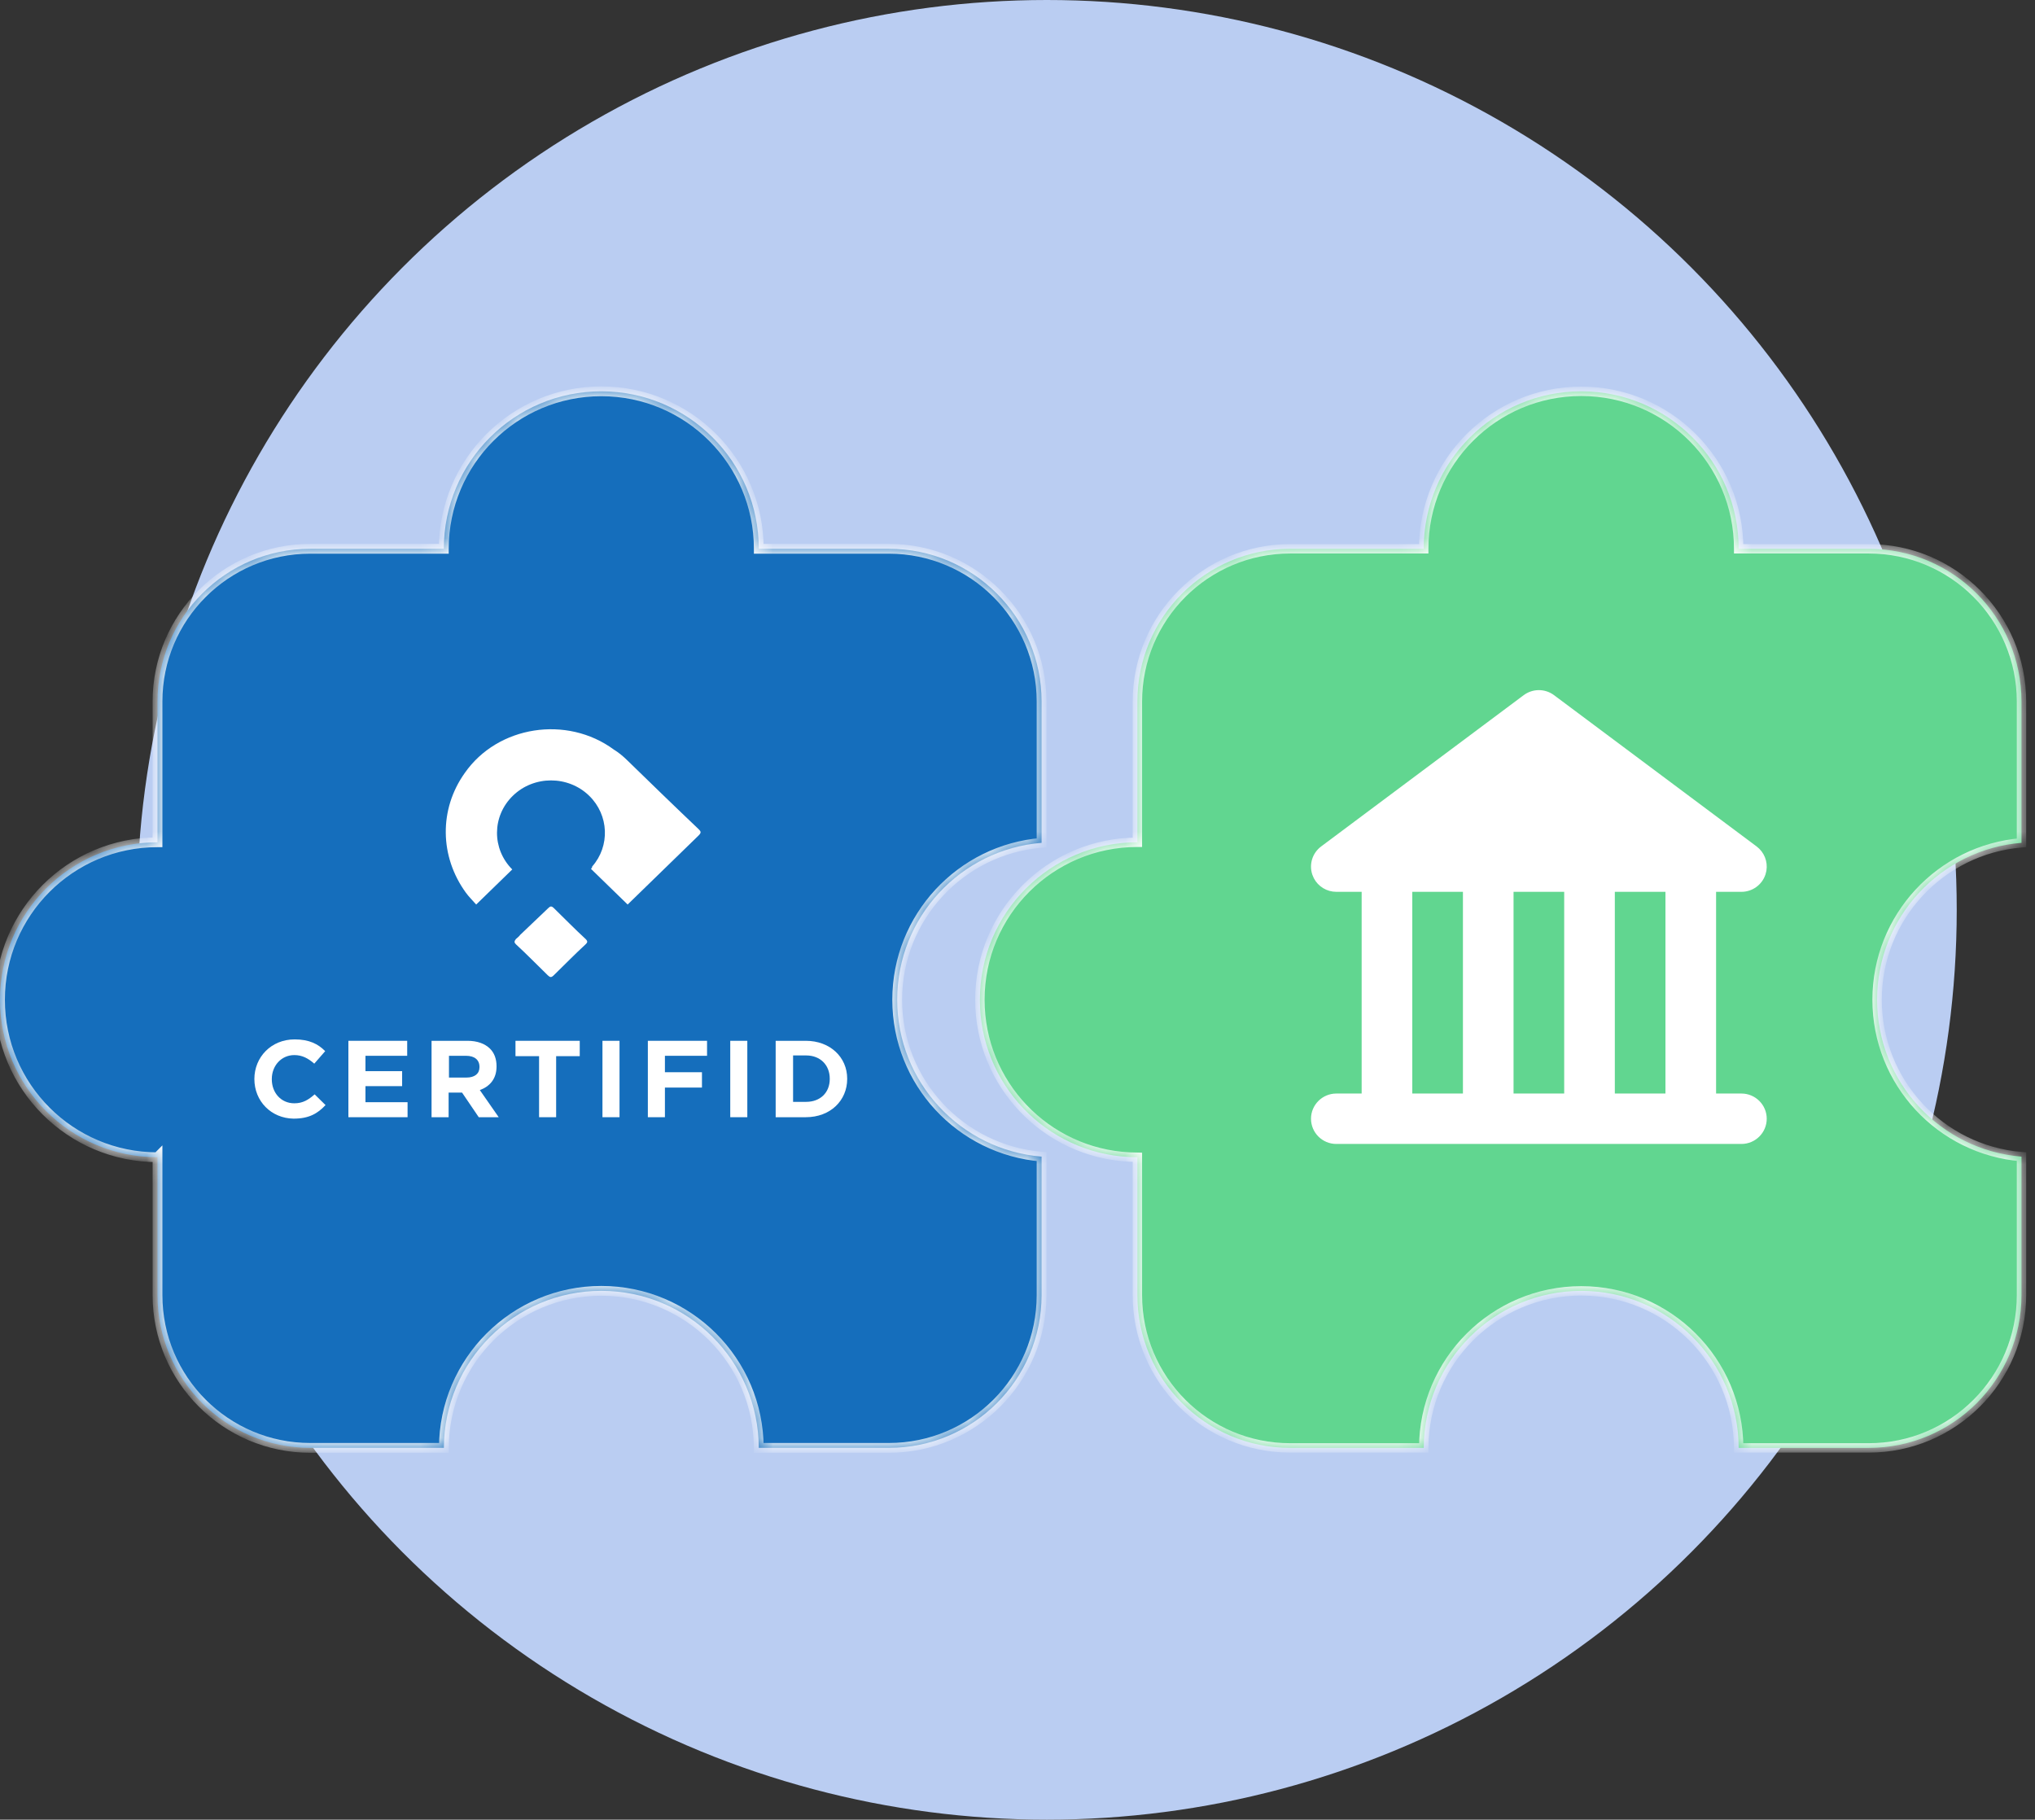 <svg width="104" height="93" viewBox="0 0 104 93" fill="none" xmlns="http://www.w3.org/2000/svg">
<rect x="0" y="0" width="104" height="93" fill="#333333" stroke="none"/>
<circle cx="53.5" cy="46.5" r="46.5" fill="#BACDF2"/>
<mask id="path-2-inside-1_3583_73468" fill="white">
<path d="M30.73 20C35.174 20 38.778 23.603 38.778 28.048H45.424C49.735 28.048 53.231 31.544 53.231 35.855V43.076C49.1 43.416 45.852 46.875 45.852 51.095C45.852 55.315 49.099 58.773 53.231 59.113V66.19C53.231 70.502 49.736 73.999 45.424 73.999H38.777C38.765 69.564 35.168 65.973 30.73 65.973C26.293 65.973 22.695 69.564 22.684 73.999H15.856C11.544 73.999 8.049 70.502 8.049 66.19V59.143L8.048 59.144C3.603 59.143 0 55.541 0 51.096C1.80385e-05 46.651 3.603 43.048 8.048 43.048H8.049V35.855C8.049 31.544 11.545 28.048 15.856 28.048H22.682C22.682 23.603 26.285 20 30.73 20Z"/>
</mask>
<path d="M30.73 20C35.174 20 38.778 23.603 38.778 28.048H45.424C49.735 28.048 53.231 31.544 53.231 35.855V43.076C49.1 43.416 45.852 46.875 45.852 51.095C45.852 55.315 49.099 58.773 53.231 59.113V66.19C53.231 70.502 49.736 73.999 45.424 73.999H38.777C38.765 69.564 35.168 65.973 30.73 65.973C26.293 65.973 22.695 69.564 22.684 73.999H15.856C11.544 73.999 8.049 70.502 8.049 66.19V59.143L8.048 59.144C3.603 59.143 0 55.541 0 51.096C1.80385e-05 46.651 3.603 43.048 8.048 43.048H8.049V35.855C8.049 31.544 11.545 28.048 15.856 28.048H22.682C22.682 23.603 26.285 20 30.73 20Z" fill="#156EBC"/>
<path d="M30.73 20L30.73 19.75L30.73 19.75L30.73 20ZM38.778 28.048L38.528 28.048L38.528 28.298H38.778V28.048ZM45.424 28.048L45.424 27.798H45.424V28.048ZM53.231 35.855L53.481 35.855L53.481 35.855L53.231 35.855ZM53.231 43.076L53.252 43.325L53.481 43.306V43.076H53.231ZM45.852 51.095L45.602 51.095V51.095H45.852ZM53.231 59.113H53.481V58.883L53.252 58.864L53.231 59.113ZM45.424 73.999L45.424 74.249L45.424 74.249L45.424 73.999ZM38.777 73.999L38.527 74L38.528 74.249H38.777V73.999ZM30.73 65.973L30.73 65.723H30.73V65.973ZM22.684 73.999V74.249H22.933L22.934 74L22.684 73.999ZM15.856 73.999L15.856 74.249H15.856V73.999ZM8.049 59.143H8.299V58.539L7.872 58.966L8.049 59.143ZM8.048 59.144L8.048 59.394L8.151 59.394L8.225 59.32L8.048 59.144ZM0 51.096L-0.25 51.096V51.096H0ZM8.048 43.048L8.048 42.798L8.048 42.798L8.048 43.048ZM8.049 43.048V43.298H8.299V43.048H8.049ZM8.049 35.855L7.799 35.855V35.855H8.049ZM15.856 28.048L15.856 27.798L15.856 27.798L15.856 28.048ZM22.682 28.048V28.298H22.932L22.932 28.048L22.682 28.048ZM30.73 20V20.25C35.036 20.25 38.528 23.741 38.528 28.048L38.778 28.048L39.028 28.048C39.028 23.465 35.312 19.75 30.73 19.75V20ZM38.778 28.048V28.298H45.424V28.048V27.798H38.778V28.048ZM45.424 28.048L45.424 28.298C49.597 28.298 52.981 31.682 52.981 35.855L53.231 35.855L53.481 35.855C53.481 31.406 49.873 27.798 45.424 27.798L45.424 28.048ZM53.231 35.855H52.981V43.076H53.231H53.481V35.855H53.231ZM53.231 43.076L53.211 42.827C48.951 43.177 45.602 46.744 45.602 51.095L45.852 51.095L46.102 51.095C46.102 47.007 49.249 43.654 53.252 43.325L53.231 43.076ZM45.852 51.095H45.602C45.602 55.446 48.95 59.012 53.211 59.362L53.231 59.113L53.252 58.864C49.248 58.535 46.102 55.183 46.102 51.095H45.852ZM53.231 59.113H52.981V66.19H53.231H53.481V59.113H53.231ZM53.231 66.19H52.981C52.981 70.364 49.598 73.749 45.424 73.749L45.424 73.999L45.424 74.249C49.874 74.249 53.481 70.64 53.481 66.19H53.231ZM45.424 73.999V73.749H38.777V73.999V74.249H45.424V73.999ZM38.777 73.999L39.027 73.998C39.015 69.426 35.306 65.723 30.73 65.723L30.73 65.973L30.73 66.223C35.03 66.223 38.516 69.703 38.527 74L38.777 73.999ZM30.73 65.973V65.723C26.155 65.723 22.446 69.426 22.434 73.998L22.684 73.999L22.934 74C22.945 69.703 26.431 66.223 30.73 66.223V65.973ZM22.684 73.999V73.749H15.856V73.999V74.249H22.684V73.999ZM15.856 73.999L15.856 73.749C11.682 73.749 8.299 70.365 8.299 66.19H8.049H7.799C7.799 70.641 11.406 74.249 15.856 74.249L15.856 73.999ZM8.049 66.19H8.299V59.143H8.049H7.799V66.19H8.049ZM8.049 59.143L7.872 58.966L7.871 58.967L8.048 59.144L8.225 59.32L8.226 59.319L8.049 59.143ZM8.048 59.144L8.048 58.894C3.741 58.893 0.25 55.402 0.25 51.096H0H-0.25C-0.25 55.679 3.465 59.393 8.048 59.394L8.048 59.144ZM0 51.096L0.25 51.096C0.25 46.789 3.741 43.298 8.048 43.298L8.048 43.048L8.048 42.798C3.465 42.798 -0.25 46.513 -0.25 51.096L0 51.096ZM8.048 43.048V43.298H8.049V43.048V42.798H8.048V43.048ZM8.049 43.048H8.299V35.855H8.049H7.799V43.048H8.049ZM8.049 35.855L8.299 35.855C8.299 31.682 11.683 28.298 15.856 28.298L15.856 28.048L15.856 27.798C11.407 27.798 7.799 31.406 7.799 35.855L8.049 35.855ZM15.856 28.048V28.298H22.682V28.048V27.798H15.856V28.048ZM22.682 28.048L22.932 28.048C22.932 23.741 26.423 20.25 30.73 20.25L30.73 20L30.73 19.75C26.147 19.75 22.432 23.465 22.432 28.048L22.682 28.048Z" fill="white" mask="url(#path-2-inside-1_3583_73468)"/>
<path d="M13 55.147C13 54.034 13.854 53.122 15.059 53.122C15.802 53.122 16.265 53.359 16.618 53.724L16.061 54.362C15.746 54.089 15.449 53.924 15.041 53.924C14.373 53.924 13.891 54.472 13.891 55.147V55.165C13.891 55.84 14.354 56.388 15.041 56.388C15.486 56.388 15.764 56.205 16.08 55.931L16.637 56.479C16.228 56.917 15.783 57.172 15.004 57.172C13.854 57.154 13 56.278 13 55.147Z" fill="white"/>
<path d="M17.805 53.194H20.81V53.96H18.677V54.745H20.551V55.511H18.677V56.332H20.829V57.099H17.805V53.194Z" fill="white"/>
<path d="M22.073 53.194H23.892C24.392 53.194 24.782 53.34 25.042 53.596C25.264 53.815 25.376 54.125 25.376 54.49V54.508C25.376 55.146 25.023 55.53 24.522 55.712L25.487 57.099H24.467L23.613 55.84H22.927V57.099H22.055V53.194H22.073ZM23.836 55.073C24.263 55.073 24.504 54.873 24.504 54.544V54.526C24.504 54.161 24.244 53.96 23.817 53.96H22.945V55.073H23.836Z" fill="white"/>
<path d="M27.55 53.979H26.344V53.194H29.628V53.979H28.422V57.099H27.55V53.979Z" fill="white"/>
<path d="M31.661 53.194H30.789V57.099H31.661V53.194Z" fill="white"/>
<path d="M33.109 53.194H36.134V53.96H33.981V54.8H35.874V55.584H33.981V57.099H33.109V53.194Z" fill="white"/>
<path d="M38.192 53.194H37.32V57.099H38.192V53.194Z" fill="white"/>
<path d="M39.641 53.194H41.181C42.424 53.194 43.296 54.033 43.296 55.128V55.146C43.296 56.241 42.442 57.099 41.181 57.099H39.641V53.194ZM40.531 53.96V56.314H41.199C41.923 56.314 42.405 55.84 42.405 55.146V55.128C42.405 54.435 41.923 53.942 41.199 53.942H40.531V53.96Z" fill="white"/>
<path d="M28.024 46.408C28.117 46.319 28.178 46.289 28.301 46.408C28.854 46.946 29.376 47.484 29.929 47.992C30.051 48.112 30.021 48.172 29.929 48.261C29.376 48.77 28.854 49.307 28.301 49.845C28.178 49.965 28.117 49.965 27.994 49.845C27.441 49.307 26.919 48.77 26.366 48.261C26.274 48.172 26.274 48.112 26.366 47.992C26.427 47.933 26.52 47.873 26.581 47.783L28.024 46.408Z" fill="white"/>
<path d="M23.753 39.505C22.432 41.358 22.463 43.778 23.814 45.631C23.968 45.841 24.152 46.02 24.336 46.229L26.179 44.436C25.135 43.39 25.135 41.716 26.21 40.67C27.285 39.624 29.035 39.624 30.11 40.67C31.124 41.657 31.185 43.24 30.264 44.286C30.264 44.346 30.233 44.376 30.202 44.406C30.817 45.004 31.431 45.602 32.076 46.229C32.137 46.169 32.199 46.11 32.26 46.05C33.396 44.944 34.563 43.808 35.7 42.703C35.853 42.553 35.823 42.493 35.7 42.374C34.441 41.178 33.243 40.013 32.045 38.847C31.83 38.638 31.615 38.459 31.369 38.309C28.974 36.546 25.442 37.084 23.753 39.505Z" fill="white"/>
<mask id="path-14-inside-2_3583_73468" fill="white">
<path d="M80.809 20C85.253 20 88.856 23.604 88.856 28.049H95.502C99.814 28.049 103.309 31.545 103.31 35.856V43.076C99.177 43.416 95.93 46.876 95.93 51.096C95.93 55.316 99.177 58.774 103.31 59.114V66.191C103.31 70.503 99.814 74 95.502 74H88.856C88.844 69.565 85.246 65.974 80.809 65.974C76.371 65.974 72.772 69.565 72.761 74H65.935C61.623 74 58.127 70.503 58.127 66.191V59.145L57.712 59.134C53.46 58.918 50.078 55.402 50.078 51.096C50.078 46.651 53.682 43.048 58.127 43.048V35.856C58.127 31.545 61.623 28.049 65.935 28.049H72.76C72.76 23.604 76.364 20 80.809 20Z"/>
</mask>
<path d="M80.809 20C85.253 20 88.856 23.604 88.856 28.049H95.502C99.814 28.049 103.309 31.545 103.31 35.856V43.076C99.177 43.416 95.93 46.876 95.93 51.096C95.93 55.316 99.177 58.774 103.31 59.114V66.191C103.31 70.503 99.814 74 95.502 74H88.856C88.844 69.565 85.246 65.974 80.809 65.974C76.371 65.974 72.772 69.565 72.761 74H65.935C61.623 74 58.127 70.503 58.127 66.191V59.145L57.712 59.134C53.46 58.918 50.078 55.402 50.078 51.096C50.078 46.651 53.682 43.048 58.127 43.048V35.856C58.127 31.545 61.623 28.049 65.935 28.049H72.76C72.76 23.604 76.364 20 80.809 20Z" fill="#61D690"/>
<path d="M80.809 20L80.809 19.76H80.809V20ZM88.856 28.049H88.616V28.289H88.856V28.049ZM95.502 28.049L95.502 27.809H95.502V28.049ZM103.31 35.856L103.55 35.856L103.55 35.856L103.31 35.856ZM103.31 43.076L103.329 43.315L103.55 43.297V43.076H103.31ZM95.93 51.096L95.69 51.096L95.69 51.096L95.93 51.096ZM103.31 59.114H103.55V58.893L103.329 58.875L103.31 59.114ZM103.31 66.191L103.55 66.191V66.191H103.31ZM95.502 74L95.502 74.24L95.502 74.24L95.502 74ZM88.856 74L88.615 74.001L88.616 74.24H88.856V74ZM80.809 65.974L80.809 65.734H80.809V65.974ZM72.761 74V74.24H73L73.001 74.001L72.761 74ZM65.935 74L65.935 74.24H65.935V74ZM58.127 66.191L57.887 66.191L57.887 66.191L58.127 66.191ZM58.127 59.145H58.367V58.911L58.133 58.905L58.127 59.145ZM57.712 59.134L57.7 59.374L57.706 59.374L57.712 59.134ZM50.078 51.096L49.838 51.096V51.096H50.078ZM58.127 43.048V43.288H58.367V43.048H58.127ZM58.127 35.856L57.887 35.856V35.856H58.127ZM65.935 28.049L65.935 27.809L65.935 27.809L65.935 28.049ZM72.76 28.049V28.289H73V28.049H72.76ZM80.809 20L80.809 20.24C85.121 20.24 88.616 23.736 88.616 28.049H88.856H89.096C89.096 23.471 85.386 19.76 80.809 19.76L80.809 20ZM88.856 28.049V28.289H95.502V28.049V27.809H88.856V28.049ZM95.502 28.049L95.502 28.289C99.681 28.289 103.069 31.677 103.07 35.856L103.31 35.856L103.55 35.856C103.549 31.412 99.946 27.809 95.502 27.809L95.502 28.049ZM103.31 35.856H103.07V43.076H103.31H103.55V35.856H103.31ZM103.31 43.076L103.29 42.837C99.034 43.187 95.69 46.75 95.69 51.096L95.93 51.096L96.17 51.096C96.17 47.002 99.321 43.645 103.329 43.315L103.31 43.076ZM95.93 51.096L95.69 51.096C95.69 55.441 99.034 59.004 103.29 59.353L103.31 59.114L103.329 58.875C99.32 58.545 96.17 55.189 96.17 51.096L95.93 51.096ZM103.31 59.114H103.07V66.191H103.31H103.55V59.114H103.31ZM103.31 66.191L103.07 66.191C103.07 70.371 99.681 73.76 95.502 73.76L95.502 74L95.502 74.24C99.946 74.24 103.55 70.636 103.55 66.191L103.31 66.191ZM95.502 74V73.76H88.856V74V74.24H95.502V74ZM88.856 74L89.096 73.999C89.084 69.432 85.379 65.734 80.809 65.734L80.809 65.974L80.809 66.214C85.114 66.214 88.604 69.698 88.615 74.001L88.856 74ZM80.809 65.974V65.734C76.239 65.734 72.533 69.432 72.521 73.999L72.761 74L73.001 74.001C73.012 69.698 76.503 66.214 80.809 66.214V65.974ZM72.761 74V73.76H65.935V74V74.24H72.761V74ZM65.935 74L65.935 73.76C61.755 73.76 58.367 70.371 58.367 66.191L58.127 66.191L57.887 66.191C57.887 70.636 61.49 74.24 65.935 74.24L65.935 74ZM58.127 66.191H58.367V59.145H58.127H57.887V66.191H58.127ZM58.127 59.145L58.133 58.905L57.718 58.894L57.712 59.134L57.706 59.374L58.121 59.385L58.127 59.145ZM57.712 59.134L57.724 58.894C53.599 58.685 50.318 55.273 50.318 51.096H50.078H49.838C49.838 55.53 53.321 59.151 57.7 59.373L57.712 59.134ZM50.078 51.096L50.318 51.096C50.318 46.783 53.815 43.288 58.127 43.288V43.048V42.808C53.55 42.808 49.838 46.518 49.838 51.096L50.078 51.096ZM58.127 43.048H58.367V35.856H58.127H57.887V43.048H58.127ZM58.127 35.856L58.367 35.856C58.367 31.677 61.755 28.289 65.935 28.289L65.935 28.049L65.935 27.809C61.49 27.809 57.887 31.412 57.887 35.856L58.127 35.856ZM65.935 28.049V28.289H72.76V28.049V27.809H65.935V28.049ZM72.76 28.049H73C73 23.736 76.496 20.24 80.809 20.24V20V19.76C76.231 19.76 72.52 23.471 72.52 28.049H72.76Z" fill="white" mask="url(#path-14-inside-2_3583_73468)"/>
<path d="M77.94 35.626C78.359 35.313 78.932 35.313 79.35 35.626L89.701 43.357C90.054 43.621 90.225 44.056 90.155 44.48L90.11 44.661C89.951 45.138 89.501 45.46 88.996 45.46H87.582V56.009H88.996C89.644 56.009 90.17 56.533 90.17 57.177C90.17 57.822 89.644 58.346 88.996 58.346H68.294C67.646 58.346 67.12 57.822 67.12 57.177C67.12 56.533 67.646 56.009 68.294 56.009H69.708V45.46H68.294C67.852 45.46 67.453 45.214 67.253 44.833L67.18 44.661C67.02 44.184 67.186 43.658 67.59 43.357L77.94 35.626ZM72.056 56.009H74.884V45.46H72.056V56.009ZM77.231 56.009H80.059V45.46H77.231V56.009ZM82.407 56.009H85.234V45.46H82.407V56.009Z" fill="white" stroke="white" stroke-width="0.24"/>
</svg>
